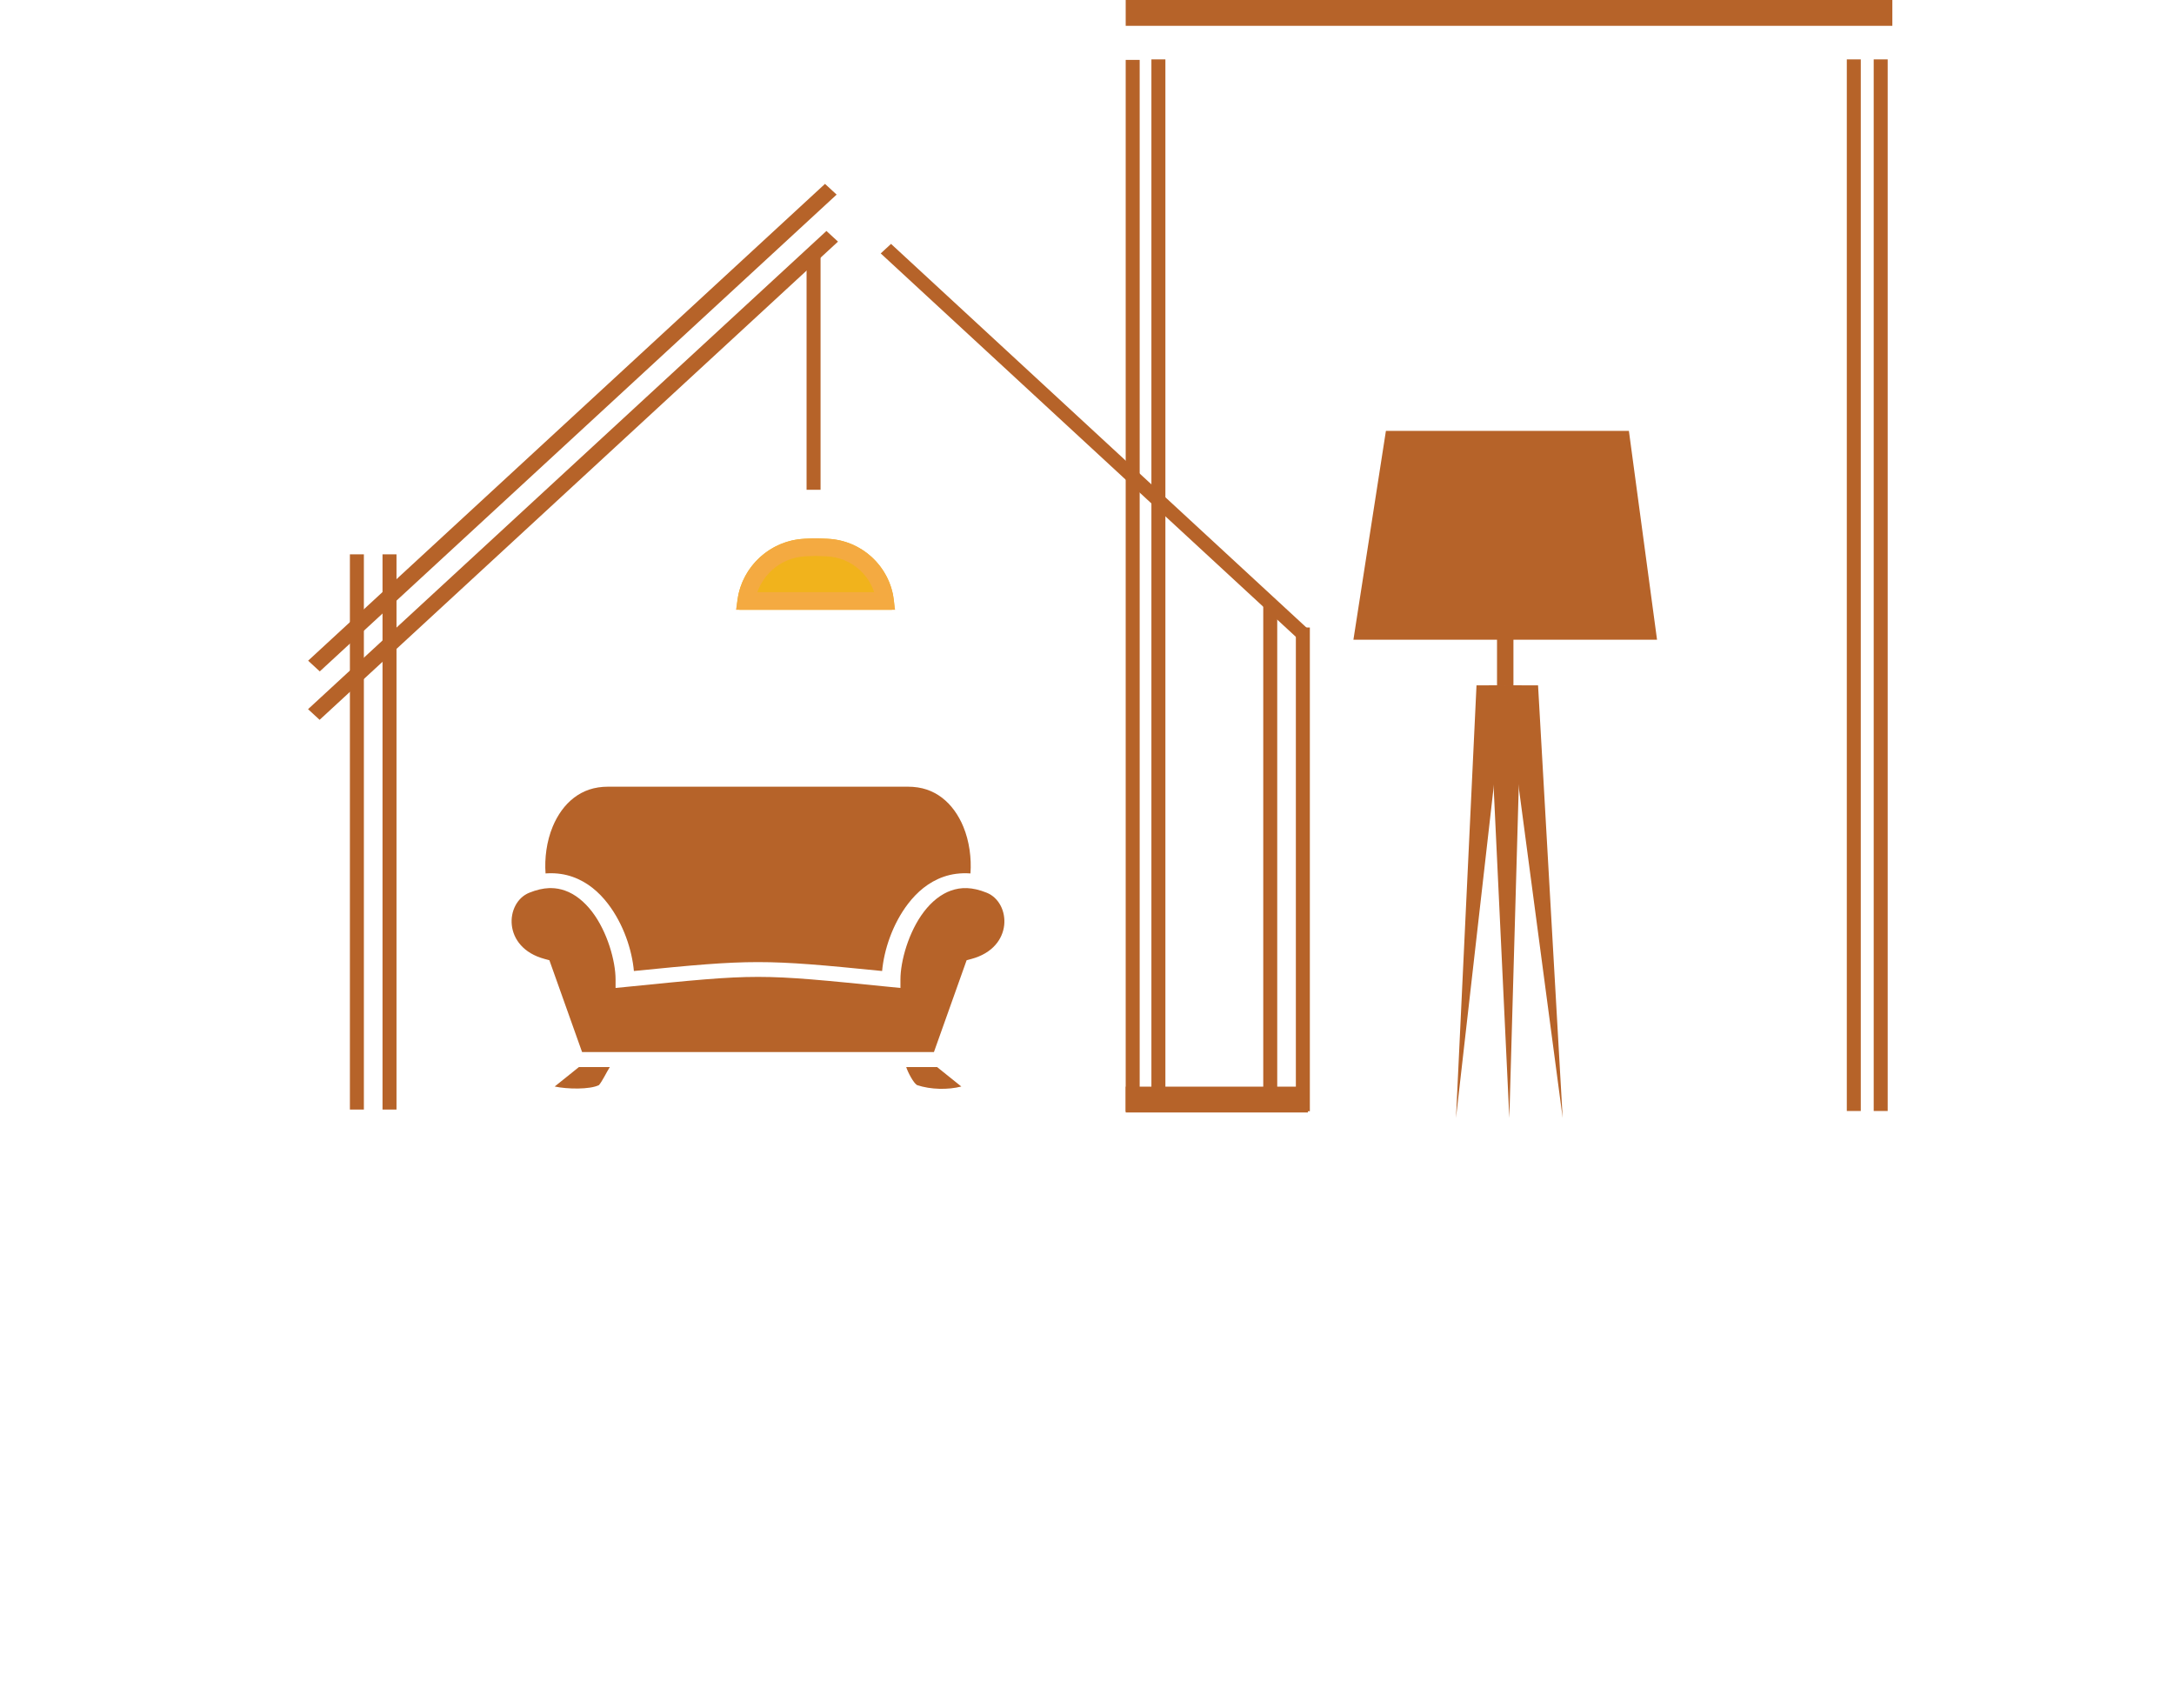 <svg width="247" height="194" viewBox="0 0 247 194" fill="none" xmlns="http://www.w3.org/2000/svg">
<rect x="209.826" y="6.747" width="1.588" height="119.471" fill="#B66329"/>
<rect x="212.882" y="6.747" width="1.588" height="119.471" fill="#B66329"/>
<rect x="127.897" y="6.805" width="1.588" height="119.471" fill="#B66329"/>
<rect x="130.818" y="6.747" width="1.588" height="119.471" fill="#B66329"/>
<rect x="127.897" width="87.103" height="2.934" fill="#B66329"/>
<rect x="127.897" y="123.453" width="20.698" height="2.934" fill="#B66329"/>
<rect x="91.639" y="28.75" width="1.588" height="26.893" fill="#B66329"/>
<g filter="url(#filter0_d_166_321)">
<path d="M92.66 55.154L93.995 55.208C98.179 55.376 101.513 58.764 101.614 62.95V62.95C101.619 63.129 101.475 63.276 101.297 63.276H84.036C83.851 63.276 83.704 63.122 83.712 62.938V62.938C83.895 58.736 87.265 55.375 91.467 55.203L92.66 55.154Z" fill="#F1B31C"/>
<path d="M93.954 56.207C97.376 56.345 100.147 58.945 100.563 62.276H84.777C85.257 58.929 88.064 56.343 91.508 56.202L92.66 56.155L93.954 56.207Z" stroke="#F4AA41" stroke-width="2"/>
</g>
<path d="M69.111 89.374C67.487 89.374 66.251 89.836 65.207 90.633C64.164 91.429 63.346 92.586 62.796 93.911C62.101 95.585 61.857 97.519 61.983 99.23C62.079 99.223 62.176 99.217 62.273 99.213C63.263 99.174 64.201 99.316 65.048 99.614C66.744 100.209 68.053 101.346 69.071 102.674C70.856 105.001 71.81 107.96 72.02 110.314C85.497 108.966 86.745 108.966 100.222 110.314C100.432 107.959 101.386 105.001 103.17 102.674C104.189 101.346 105.498 100.209 107.193 99.614C108.124 99.287 109.163 99.15 110.259 99.23C110.385 97.519 110.141 95.585 109.446 93.911C108.896 92.586 108.078 91.429 107.034 90.633C105.991 89.836 104.755 89.374 103.131 89.374H69.111ZM62.611 100.894C62.529 100.893 62.447 100.894 62.365 100.898C61.701 100.924 60.971 101.085 60.136 101.42C57.371 102.53 57.024 107.647 61.887 108.948L62.419 109.091L66.133 119.523H106.109L109.823 109.091L110.355 108.948C115.218 107.647 114.871 102.53 112.105 101.42C110.437 100.75 109.185 100.778 108.046 101.178C106.906 101.578 105.853 102.432 104.981 103.569C103.238 105.842 102.304 109.189 102.304 111.275V112.241L101.109 112.122C85.989 110.605 86.253 110.605 71.133 112.122L69.938 112.241V111.275C69.938 109.189 69.004 105.842 67.261 103.569C66.389 102.432 65.335 101.578 64.196 101.178C63.698 101.003 63.178 100.899 62.611 100.894ZM65.771 121.23L63.022 123.436C64.439 123.743 67.009 123.793 68.048 123.278C68.434 122.833 68.863 121.9 69.281 121.23H65.771ZM102.961 121.23C103.138 121.8 103.782 123.042 104.194 123.278C105.753 123.796 107.726 123.825 109.22 123.436L106.471 121.23H102.961Z" fill="#B66329"/>
<rect x="39.754" y="62.977" width="1.588" height="63.077" fill="#B66329"/>
<rect x="43.46" y="62.977" width="1.588" height="63.077" fill="#B66329"/>
<rect x="143.525" y="68.845" width="1.588" height="57.209" fill="#B66329"/>
<rect x="147.231" y="71.29" width="1.588" height="54.956" fill="#B66329"/>
<path d="M101.235 27.708L148.596 71.448L147.425 72.531L100.063 28.79L101.235 27.708Z" fill="#B66329"/>
<rect width="79.896" height="1.798" transform="matrix(0.735 -0.678 0.735 0.678 35.009 75.059)" fill="#B66329"/>
<rect width="80.131" height="1.786" transform="matrix(0.735 -0.678 0.735 0.678 35 80.568)" fill="#B66329"/>
<path d="M157.461 48.954H185.068L188.265 72.678H153.769L157.461 48.954Z" fill="#B66329"/>
<path d="M170.085 71.085H171.95V77.864H170.085V71.085Z" fill="#B66329"/>
<path d="M171.484 127.008L172.882 77.864H169.153L171.484 127.008Z" fill="#B66329"/>
<path d="M165.423 127.008L171.017 77.864H167.754L165.423 127.008Z" fill="#B66329"/>
<path d="M177.544 127.008L171.017 77.864H174.747L177.544 127.008Z" fill="#B66329"/>
<path d="M19.227 174.867C19.227 176.456 18.667 177.823 17.547 178.969C15.906 180.583 13.588 181.391 10.594 181.391C8.042 181.391 5.763 180.727 3.758 179.398C3.758 179.945 3.732 180.323 3.68 180.531C3.576 180.896 3.211 181.078 2.586 181.078V172.992H3.758C4.201 177.81 6.414 180.245 10.398 180.297C11.414 180.297 12.338 180.115 13.172 179.75C14.943 178.943 15.828 177.628 15.828 175.805C15.828 175.102 15.659 174.451 15.32 173.852C14.695 172.784 13.211 171.729 10.867 170.688C8.341 169.594 6.857 168.93 6.414 168.695C3.966 167.315 2.742 165.531 2.742 163.344C2.742 161.885 3.263 160.609 4.305 159.516C5.867 157.953 8.055 157.172 10.867 157.172C13.185 157.172 15.268 157.68 17.117 158.695C17.117 158.383 17.143 158.135 17.195 157.953C17.299 157.562 17.664 157.367 18.289 157.367V164.203H17.117C17.143 162.745 16.779 161.508 16.023 160.492C14.878 159.008 13.211 158.266 11.023 158.266C10.138 158.266 9.331 158.409 8.602 158.695C6.909 159.372 6.062 160.583 6.062 162.328C6.062 162.979 6.219 163.591 6.531 164.164C7.13 165.206 8.589 166.221 10.906 167.211C13.458 168.331 14.982 169.021 15.477 169.281C17.977 170.688 19.227 172.549 19.227 174.867ZM38.464 181H27.722V179.984H31.433V158.578H29.323C27.318 158.734 25.899 160.089 25.066 162.641L24.441 165.258H23.347L23.542 157.562H42.839L43.034 165.258H41.941L41.316 162.641C41.29 162.589 41.277 162.51 41.277 162.406C40.573 159.854 39.167 158.578 37.058 158.578H34.792V179.984H37.448C37.579 179.984 37.709 179.997 37.839 180.023C38.256 180.102 38.464 180.427 38.464 181ZM45.592 158.578V157.562H55.163V158.578H52.077V171.977C52.077 173.669 52.259 175.102 52.623 176.273C53.457 178.956 55.462 180.297 58.639 180.297C58.952 180.297 59.264 180.284 59.577 180.258C63.327 179.867 65.202 177.146 65.202 172.094V158.578H62.077V157.562H69.694V158.578H66.569V171.859C66.569 173.318 66.425 174.62 66.139 175.766C65.175 179.516 62.402 181.391 57.819 181.391C51.803 181.365 48.769 178.305 48.717 172.211V158.578H45.592ZM72.252 157.562H83.15C85.806 157.562 88.137 158.188 90.142 159.438C93.423 161.521 95.064 164.802 95.064 169.281C95.064 172.745 93.944 175.557 91.705 177.719C89.439 179.906 86.548 181 83.033 181H72.252V179.984H75.377V158.578H72.252V157.562ZM83.033 158.578H78.736V179.984H83.15C83.671 179.984 84.179 179.945 84.673 179.867C89.1 179.19 91.314 175.609 91.314 169.125C91.314 167.224 91.119 165.583 90.728 164.203C89.713 160.453 87.147 158.578 83.033 158.578ZM109.145 181H99.575V179.984H102.7V158.578H99.575V157.562H109.145V158.578H106.059V179.984H108.13C108.26 179.984 108.39 179.997 108.52 180.023C108.937 180.102 109.145 180.427 109.145 181ZM125.375 157.172C128.031 157.172 130.375 157.94 132.406 159.477C135.401 161.716 136.898 164.984 136.898 169.281C136.898 172.953 135.661 175.948 133.188 178.266C130.974 180.349 128.331 181.391 125.258 181.391C122.523 181.391 120.102 180.557 117.992 178.891C115.102 176.599 113.656 173.344 113.656 169.125C113.656 165.479 114.88 162.523 117.328 160.258C119.568 158.201 122.25 157.172 125.375 157.172ZM125.375 180.297C126.417 180.297 127.38 180.102 128.266 179.711C131.417 178.331 132.992 174.802 132.992 169.125C132.966 161.938 130.388 158.318 125.258 158.266C124.529 158.266 123.839 158.344 123.188 158.5C119.438 159.49 117.562 163.083 117.562 169.281C117.562 171.156 117.745 172.81 118.109 174.242C119.177 178.279 121.599 180.297 125.375 180.297ZM168.03 164.594H167.248L166.702 162.758C166.676 162.654 166.636 162.523 166.584 162.367C165.777 159.841 164.436 158.578 162.561 158.578H156.311V168.344H164.358V169.477H156.311V179.984H162.561C163.004 179.984 163.42 179.919 163.811 179.789C165.087 179.346 166.051 178.018 166.702 175.805L167.248 173.969H168.03L167.834 181H149.827V179.984H152.952V158.578H149.827V157.562H167.834L168.03 164.594ZM172.345 157.562H183.244C185.9 157.562 188.231 158.188 190.236 159.438C193.517 161.521 195.158 164.802 195.158 169.281C195.158 172.745 194.038 175.557 191.798 177.719C189.533 179.906 186.642 181 183.127 181H172.345V179.984H175.47V158.578H172.345V157.562ZM183.127 158.578H178.83V179.984H183.244C183.765 179.984 184.272 179.945 184.767 179.867C189.194 179.19 191.408 175.609 191.408 169.125C191.408 167.224 191.212 165.583 190.822 164.203C189.806 160.453 187.241 158.578 183.127 158.578ZM217.872 164.594H217.091L216.544 162.758C216.518 162.654 216.479 162.523 216.427 162.367C215.619 159.841 214.278 158.578 212.403 158.578H206.153V168.344H214.2V169.477H206.153V179.984H212.403C212.846 179.984 213.262 179.919 213.653 179.789C214.929 179.346 215.893 178.018 216.544 175.805L217.091 173.969H217.872L217.677 181H199.669V179.984H202.794V158.578H199.669V157.562H217.677L217.872 164.594ZM238.359 158.578V157.562H246.367V158.578H243.242V180.805L241.445 181.195L226.094 161.898V179.984H228.398C228.529 179.984 228.659 179.997 228.789 180.023C229.206 180.102 229.414 180.427 229.414 181H221.406V179.984H224.531V158.578H221.406V157.562H226.836L241.68 176.078V158.578H238.359Z" fill="white"/>
<defs>
<filter id="filter0_d_166_321" x="77.712" y="55.154" width="29.903" height="20.122" filterUnits="userSpaceOnUse" color-interpolation-filters="sRGB">
<feFlood flood-opacity="0" result="BackgroundImageFix"/>
<feColorMatrix in="SourceAlpha" type="matrix" values="0 0 0 0 0 0 0 0 0 0 0 0 0 0 0 0 0 0 127 0" result="hardAlpha"/>
<feOffset dy="6"/>
<feGaussianBlur stdDeviation="3"/>
<feComposite in2="hardAlpha" operator="out"/>
<feColorMatrix type="matrix" values="0 0 0 0 0.988 0 0 0 0 0.918 0 0 0 0 0.169 0 0 0 1 0"/>
<feBlend mode="normal" in2="BackgroundImageFix" result="effect1_dropShadow_166_321"/>
<feBlend mode="normal" in="SourceGraphic" in2="effect1_dropShadow_166_321" result="shape"/>
</filter>
</defs>
</svg>
